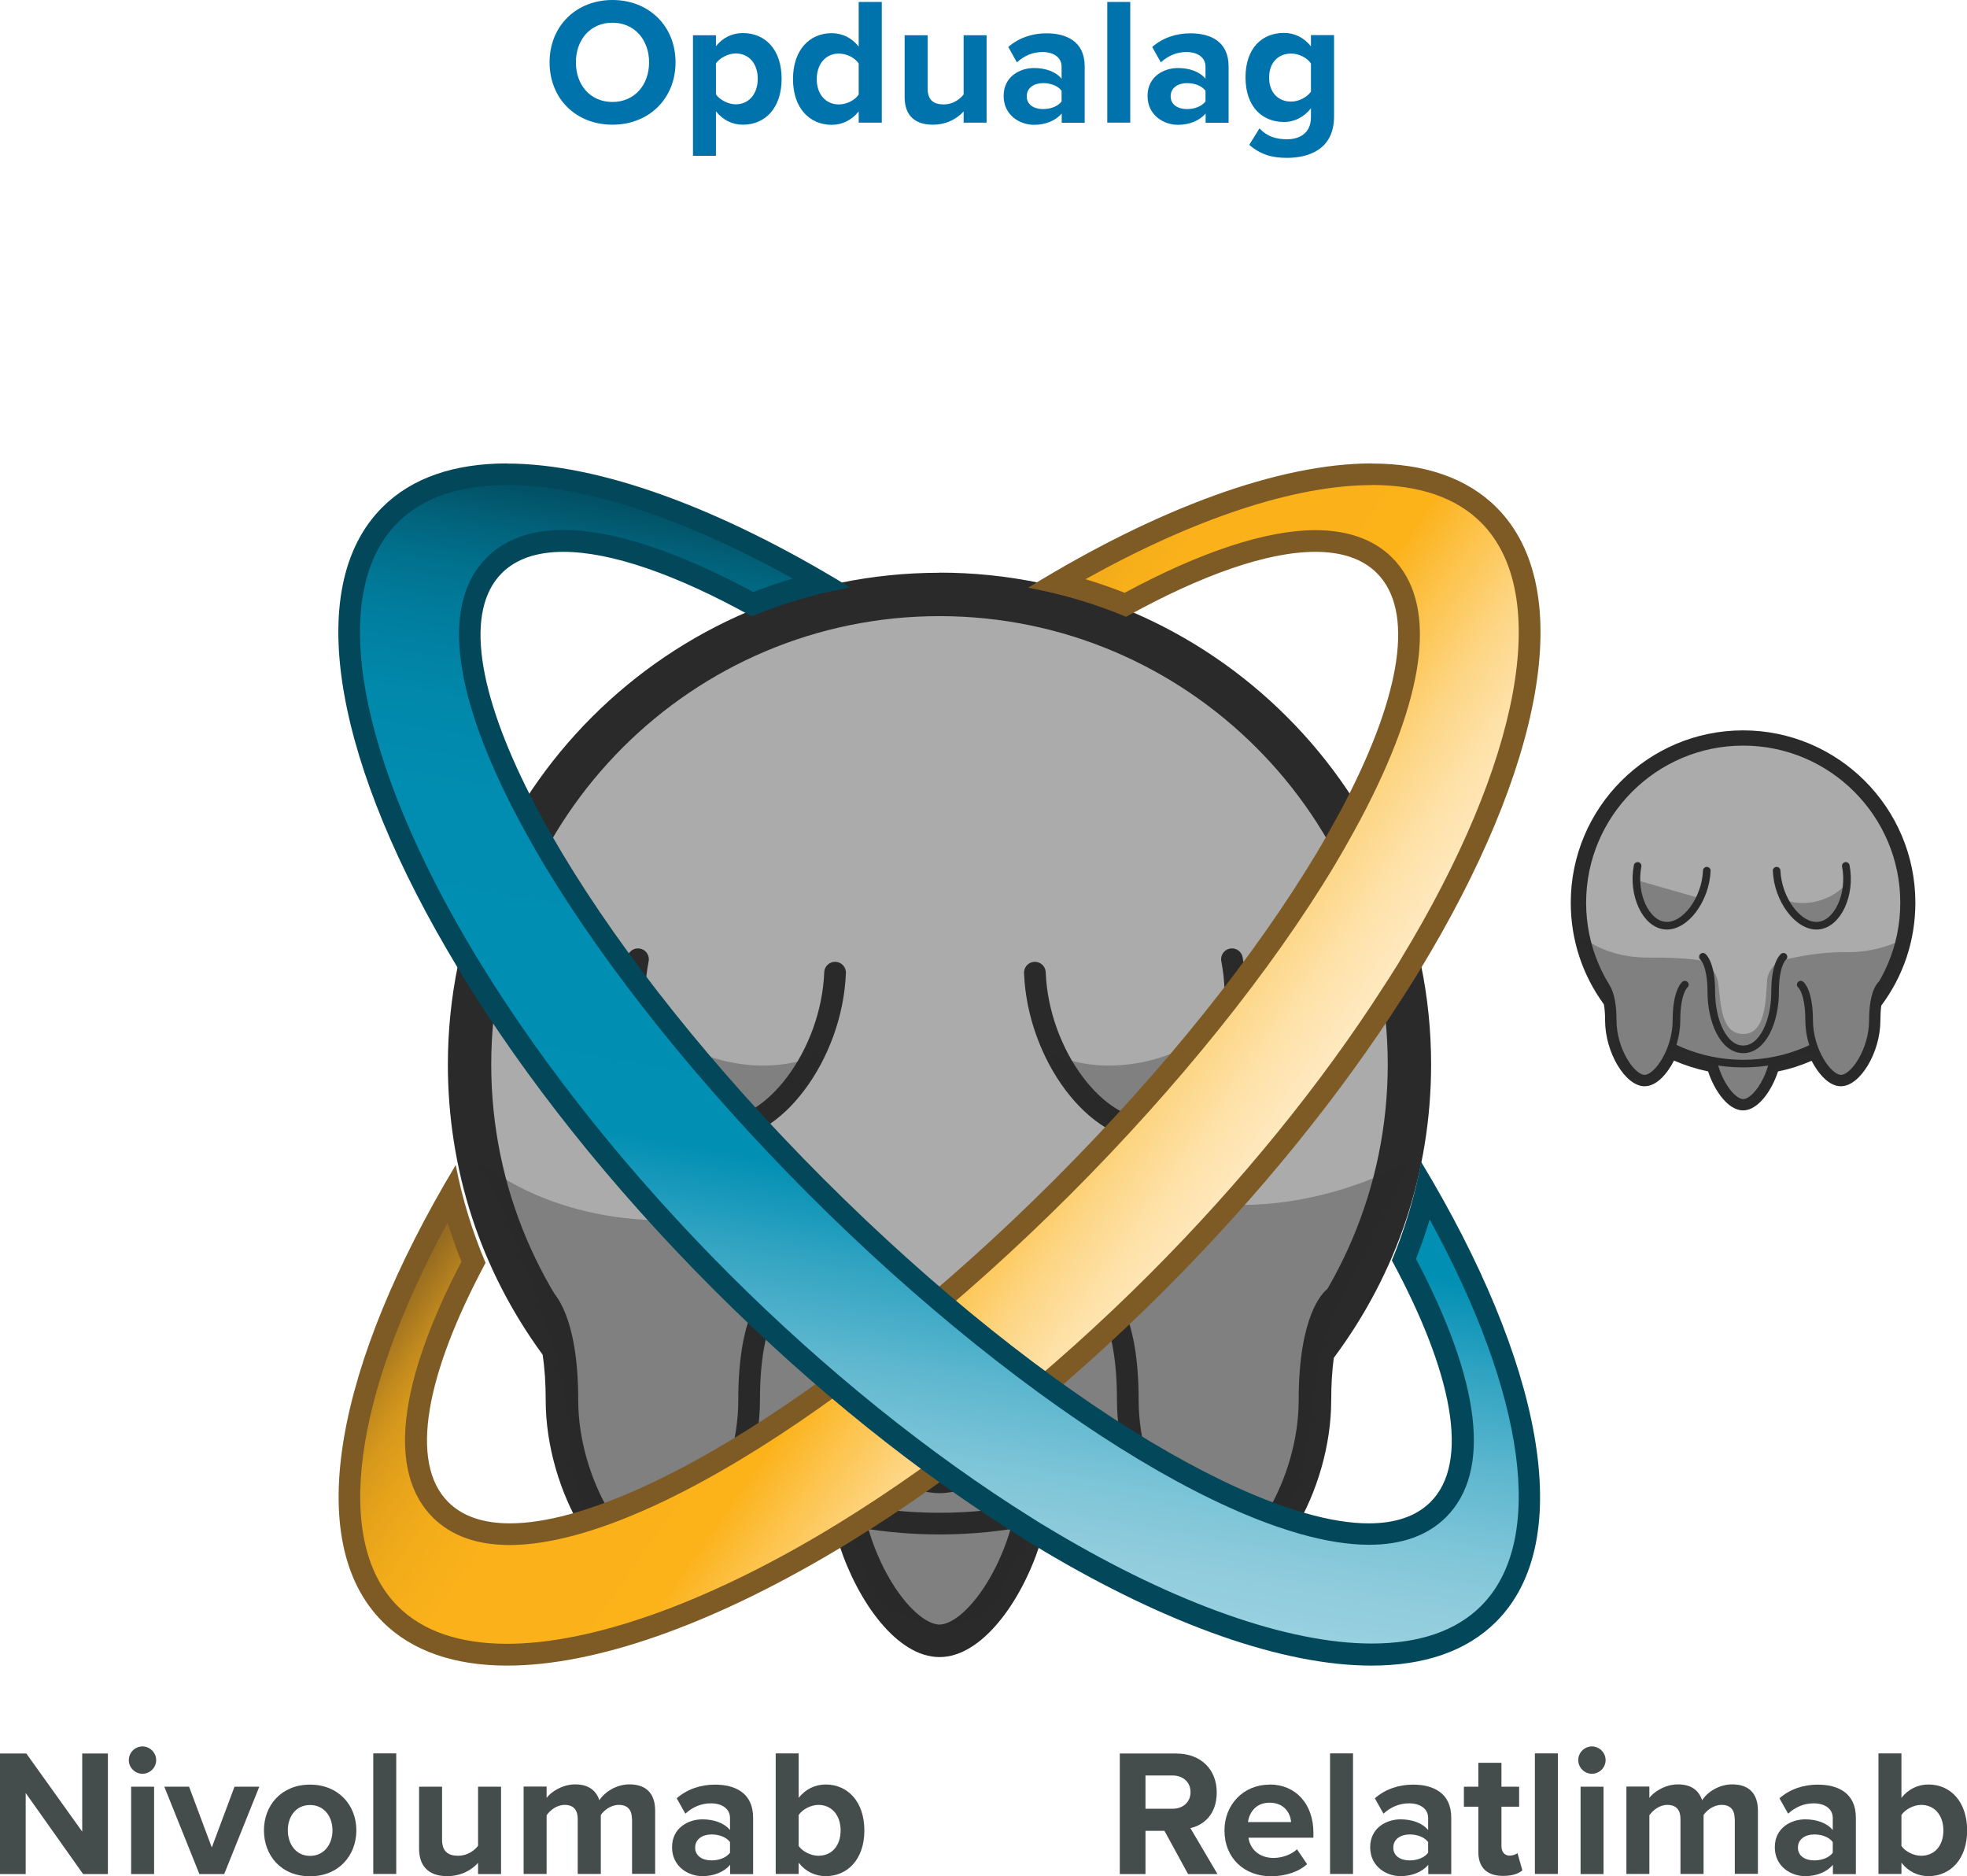 <?xml version="1.0" encoding="UTF-8"?>
<svg id="Layer_2" data-name="Layer 2" xmlns="http://www.w3.org/2000/svg" xmlns:xlink="http://www.w3.org/1999/xlink" viewBox="0 0 152.4 145.34">
  <defs>
    <style>
      .cls-1 {
        fill: url(#linear-gradient);
      }

      .cls-2 {
        stroke-width: .59px;
      }

      .cls-2, .cls-3, .cls-4 {
        fill: #ababab;
      }

      .cls-2, .cls-4 {
        stroke: #2a2a2a;
        stroke-linecap: round;
        stroke-linejoin: round;
      }

      .cls-5 {
        fill: #03485a;
      }

      .cls-6 {
        fill: #0073ad;
      }

      .cls-7 {
        fill: #7e5b24;
      }

      .cls-8 {
        fill: #444c4c;
      }

      .cls-9, .cls-10 {
        fill: #2a2a2a;
      }

      .cls-10 {
        opacity: .33;
      }

      .cls-11 {
        fill: url(#linear-gradient-2);
      }

      .cls-4 {
        stroke-width: 1.68px;
      }
    </style>
    <linearGradient id="linear-gradient" x1="52.12" y1="67.98" x2="93.81" y2="97.18" gradientUnits="userSpaceOnUse">
      <stop offset="0" stop-color="#7e5b24"/>
      <stop offset="0" stop-color="#856023"/>
      <stop offset=".05" stop-color="#a57620"/>
      <stop offset=".09" stop-color="#c0891e"/>
      <stop offset=".13" stop-color="#d6981c"/>
      <stop offset=".19" stop-color="#e7a41b"/>
      <stop offset=".26" stop-color="#f3ac1a"/>
      <stop offset=".35" stop-color="#fab11a"/>
      <stop offset=".62" stop-color="#fcb31a"/>
      <stop offset=".63" stop-color="#fcb522"/>
      <stop offset=".73" stop-color="#fdc85a"/>
      <stop offset=".81" stop-color="#fdd686"/>
      <stop offset=".89" stop-color="#fee1a6"/>
      <stop offset=".96" stop-color="#fee7ba"/>
      <stop offset="1" stop-color="#ffeac1"/>
    </linearGradient>
    <linearGradient id="linear-gradient-2" x1="79.66" y1="43.47" x2="65.92" y2="121.44" gradientUnits="userSpaceOnUse">
      <stop offset="0" stop-color="#03485a"/>
      <stop offset="0" stop-color="#024b5e"/>
      <stop offset=".05" stop-color="#026078"/>
      <stop offset=".1" stop-color="#01718e"/>
      <stop offset=".16" stop-color="#017e9f"/>
      <stop offset=".23" stop-color="#0188ab"/>
      <stop offset=".34" stop-color="#018db2"/>
      <stop offset=".62" stop-color="#018fb4"/>
      <stop offset=".71" stop-color="#32a4c2"/>
      <stop offset=".8" stop-color="#5eb7cf"/>
      <stop offset=".88" stop-color="#7ec5d8"/>
      <stop offset=".95" stop-color="#92cddd"/>
      <stop offset="1" stop-color="#99d1e0"/>
    </linearGradient>
  </defs>
  <g id="Layer_1-2" data-name="Layer 1">
    <g>
      <g>
        <path class="cls-9" d="M135.06,85.74c-.91,0-1.98-1.3-2.48-2.98-1.04-.2-2.05-.53-3.01-.97-.5,1.08-1.31,2.08-2.14,2.08-1.32,0-2.76-2.52-2.76-4.81,0-.51-.03-.96-.1-1.36-1.67-2.26-2.56-4.94-2.56-7.76,0-7.2,5.86-13.06,13.06-13.06s13.06,5.86,13.06,13.06c0,2.86-.91,5.57-2.63,7.85-.06,.37-.08,.8-.08,1.27,0,2.29-1.45,4.81-2.76,4.81-.83,0-1.64-.99-2.13-2.06-.94,.43-1.94,.75-2.97,.95-.5,1.69-1.57,2.98-2.48,2.98Z"/>
        <path class="cls-9" d="M135.06,57.17c7.05,0,12.76,5.71,12.76,12.76,0,2.91-.97,5.59-2.61,7.73-.06,.37-.1,.82-.1,1.39,0,2.27-1.44,4.51-2.47,4.51-.65,0-1.48-.91-1.99-2.16-1.04,.51-2.17,.88-3.35,1.09-.44,1.63-1.46,2.94-2.25,2.94s-1.81-1.31-2.25-2.94c-1.2-.21-2.34-.59-3.39-1.11-.51,1.26-1.34,2.18-1.99,2.18-1.03,0-2.47-2.24-2.47-4.51,0-.61-.05-1.1-.12-1.48-1.6-2.13-2.54-4.78-2.54-7.64,0-7.05,5.71-12.76,12.76-12.76m0-.59c-7.36,0-13.35,5.99-13.35,13.35,0,2.86,.89,5.58,2.57,7.88,.06,.36,.09,.78,.09,1.24,0,2.48,1.57,5.1,3.06,5.1,.94,0,1.76-.98,2.28-1.99,.85,.37,1.73,.65,2.64,.84,.5,1.52,1.56,3.02,2.71,3.02s2.21-1.5,2.71-3.02c.9-.18,1.77-.46,2.6-.82,.52,1,1.34,1.97,2.27,1.97,1.49,0,3.06-2.62,3.06-5.1,0-.42,.02-.81,.07-1.15,1.73-2.32,2.64-5.07,2.64-7.97,0-7.36-5.99-13.35-13.35-13.35h0Z"/>
      </g>
      <path class="cls-2" d="M138.18,78.16s-.65,.5-.65,2.77-1.44,4.51-2.47,4.51-2.47-2.24-2.47-4.51c0-2.27-.65-2.77-.65-2.77"/>
      <g>
        <path class="cls-3" d="M135.06,82.4c-6.88,0-12.47-5.59-12.47-12.47s5.59-12.47,12.47-12.47,12.47,5.59,12.47,12.47-5.59,12.47-12.47,12.47Z"/>
        <path class="cls-9" d="M135.06,57.76c6.71,0,12.17,5.46,12.17,12.17s-5.46,12.17-12.17,12.17-12.17-5.46-12.17-12.17,5.46-12.17,12.17-12.17m0-.59c-7.05,0-12.76,5.71-12.76,12.76s5.71,12.76,12.76,12.76,12.76-5.71,12.76-12.76-5.71-12.76-12.76-12.76h0Z"/>
      </g>
      <path class="cls-2" d="M138.18,74.12s-.65,.49-.65,2.73-.94,4.44-2.47,4.44-2.47-2.21-2.47-4.44c0-2.23-.65-2.73-.65-2.73"/>
      <path class="cls-2" d="M130.54,76.28s-.65,.5-.65,2.77-1.44,4.51-2.47,4.51-2.47-2.24-2.47-4.51c0-2.27-.65-2.77-.65-2.77"/>
      <path class="cls-2" d="M145.76,76.28s-.65,.5-.65,2.77c0,2.27-1.44,4.51-2.47,4.51s-2.47-2.24-2.47-4.51c0-2.27-.65-2.77-.65-2.77"/>
      <path class="cls-2" d="M126.88,67.08c-.43,2.22,.64,4.52,2.16,4.63s3.11-2.02,3.2-4.26"/>
      <path class="cls-2" d="M143.01,67.08c.43,2.22-.64,4.52-2.16,4.63s-3.11-2.02-3.2-4.26"/>
      <path class="cls-10" d="M138.09,69.63c.52,1.14,1,2.16,2.49,1.97,1.74-.22,2.46-1.96,2.71-3.46-1.05,1.58-3.48,2.29-5.21,1.48Z"/>
      <path class="cls-10" d="M131.86,69.63c-.52,1.14-1,2.16-2.49,1.97-1.74-.22-2.46-1.96-2.71-3.46"/>
      <path class="cls-10" d="M132.15,74.47s.86,.77,.98,1.73c.21,1.66,.22,3.9,1.94,3.9s1.73-2.54,1.85-4.21c.06-.82,.9-1.43,.9-1.43,0,0,2.63-.75,5.29-.7s4.72-1.19,4.72-1.19c0,0-1.9,3.6-2.3,4.85-.44,1.39-.29,2.89-.86,4.26-.53,1.27-1.77,2.96-3.18,1.64-.6-.56-.23-1.24-.89-1.5-.62-.25-1.7,.26-2.28,.48-1.5,.56-1.25,2.45-2.73,2.82-.81,.2-1.7-.17-2.24-.82-.68-.81-.27-1.69-1.21-2.3-.46-.3-1.88-.78-2.42-.56-.51,.2-.49,1.08-.95,1.51-2.06,1.94-3.75-.8-3.73-2.68,.02-2.62-2.46-7.7-2.46-7.7,0,0,1.77,1.63,5.12,1.61s4.46,.3,4.46,.3Z"/>
    </g>
    <g>
      <g>
        <path class="cls-9" d="M72.79,127.53c-2.6,0-5.65-3.7-7.08-8.51-2.97-.57-5.86-1.5-8.59-2.77-1.42,3.07-3.74,5.94-6.11,5.94-3.76,0-7.88-7.18-7.88-13.72,0-1.44-.1-2.74-.29-3.87-4.77-6.45-7.3-14.1-7.3-22.15,0-20.54,16.71-37.25,37.25-37.25s37.25,16.71,37.25,37.25c0,8.16-2.59,15.9-7.49,22.4-.16,1.06-.24,2.28-.24,3.61,0,6.54-4.12,13.72-7.88,13.72-2.35,0-4.67-2.83-6.09-5.88-2.69,1.24-5.53,2.15-8.46,2.71-1.43,4.81-4.49,8.51-7.08,8.51Z"/>
        <path class="cls-9" d="M72.79,46.05c20.11,0,36.41,16.3,36.41,36.41,0,8.3-2.78,15.94-7.45,22.06-.17,1.04-.29,2.34-.29,3.95,0,6.48-4.11,12.88-7.04,12.88-1.87,0-4.21-2.6-5.66-6.17-2.98,1.46-6.18,2.51-9.55,3.11-1.26,4.66-4.18,8.4-6.42,8.4s-5.16-3.74-6.42-8.4c-3.41-.61-6.67-1.69-9.68-3.17-1.45,3.6-3.81,6.23-5.69,6.23-2.93,0-7.04-6.4-7.04-12.88,0-1.75-.14-3.12-.33-4.21-4.55-6.08-7.25-13.63-7.25-21.8,0-20.11,16.3-36.41,36.41-36.41m0-1.68c-21,0-38.09,17.09-38.09,38.09,0,8.16,2.54,15.93,7.34,22.48,.16,1.04,.24,2.22,.24,3.53,0,7.08,4.48,14.56,8.72,14.56,2.68,0,5.03-2.79,6.51-5.68,2.42,1.06,4.94,1.86,7.54,2.4,1.43,4.35,4.46,8.62,7.74,8.62s6.31-4.27,7.74-8.62c2.55-.53,5.04-1.31,7.41-2.34,1.48,2.86,3.83,5.62,6.48,5.62,4.24,0,8.72-7.48,8.72-14.56,0-1.21,.07-2.31,.2-3.28,4.93-6.61,7.54-14.46,7.54-22.74,0-21-17.09-38.09-38.09-38.09h0Z"/>
      </g>
      <path class="cls-4" d="M81.68,105.9s-1.85,1.44-1.85,7.91c0,6.48-4.11,12.88-7.04,12.88-2.93,0-7.04-6.4-7.04-12.88,0-6.48-1.85-7.91-1.85-7.91"/>
      <g>
        <circle class="cls-3" cx="72.79" cy="82.46" r="35.57"/>
        <path class="cls-9" d="M72.79,47.73c19.15,0,34.73,15.58,34.73,34.73s-15.58,34.73-34.73,34.73-34.73-15.58-34.73-34.73,15.58-34.73,34.73-34.73m0-1.68c-20.11,0-36.41,16.3-36.41,36.41s16.3,36.41,36.41,36.41,36.41-16.3,36.41-36.41-16.3-36.41-36.41-36.41h0Z"/>
      </g>
      <path class="cls-4" d="M81.68,94.39s-1.85,1.41-1.85,7.78c0,6.37-2.68,12.66-7.04,12.66s-7.04-6.29-7.04-12.66c0-6.37-1.85-7.78-1.85-7.78"/>
      <path class="cls-4" d="M59.89,100.56s-1.85,1.44-1.85,7.91c0,6.48-4.11,12.88-7.04,12.88-2.93,0-7.04-6.4-7.04-12.88,0-6.48-1.85-7.91-1.85-7.91"/>
      <path class="cls-4" d="M103.31,100.56s-1.85,1.44-1.85,7.91c0,6.48-4.11,12.88-7.04,12.88-2.93,0-7.04-6.4-7.04-12.88,0-6.48-1.85-7.91-1.85-7.91"/>
      <path class="cls-4" d="M49.43,74.31c-1.23,6.32,1.84,12.91,6.15,13.2s8.87-5.78,9.12-12.16"/>
      <path class="cls-4" d="M95.45,74.31c1.23,6.32-1.84,12.91-6.15,13.2s-8.87-5.78-9.12-12.16"/>
      <path class="cls-10" d="M81.42,81.59c1.49,3.25,2.86,6.16,7.11,5.63,4.95-.62,7.03-5.6,7.74-9.86-3,4.49-9.93,6.54-14.85,4.23Z"/>
      <path class="cls-10" d="M63.66,81.59c-1.49,3.25-2.86,6.16-7.11,5.63-4.95-.62-7.03-5.6-7.74-9.86,3,4.49,9.93,6.54,14.85,4.23Z"/>
      <path class="cls-10" d="M64.47,95.39s2.45,2.18,2.79,4.94c.59,4.72,.62,11.13,5.52,11.13s4.93-7.25,5.27-12.02c.17-2.34,2.58-4.09,2.58-4.09,0,0,7.5-2.15,15.08-2.01s13.48-3.39,13.48-3.39c0,0-5.42,10.26-6.55,13.83-1.26,3.97-.82,8.24-2.45,12.16-1.51,3.62-5.04,8.46-9.08,4.67-1.71-1.61-.66-3.54-2.54-4.29-1.78-.7-4.86,.75-6.5,1.36-4.28,1.6-3.56,6.98-7.79,8.05-2.32,.58-4.86-.49-6.38-2.33-1.93-2.32-.78-4.82-3.45-6.56-1.31-.85-5.36-2.22-6.92-1.6-1.44,.58-1.4,3.08-2.72,4.32-5.89,5.52-10.69-2.29-10.64-7.65,.06-7.48-7-21.96-7-21.96,0,0,5.04,4.65,14.59,4.59,9.55-.06,12.72,.85,12.72,.85Z"/>
      <g>
        <g>
          <path class="cls-1" d="M39.29,128.18c-3.92,0-6.97-1.06-9.07-3.16-5.49-5.49-3.66-17.84,4.72-32.51,.45,1.8,1.03,3.56,1.74,5.27-4.85,9.17-5.75,15.96-2.55,19.17,1.25,1.26,3.06,1.89,5.37,1.89,1.42,0,3.05-.25,4.84-.73,3.64-.99,7.87-2.92,12.58-5.75,8.05-4.84,17.07-12.08,25.39-20.4,8.32-8.32,15.56-17.34,20.4-25.39,.54-.9,1.04-1.78,1.51-2.65,.32-.58,.62-1.15,.91-1.71,4.56-8.9,5.31-15.27,2.16-18.42-1.26-1.26-3.06-1.9-5.37-1.9-3.73,0-8.81,1.71-14.71,4.94-1.71-.69-3.48-1.25-5.29-1.69,9.28-5.44,17.88-8.41,24.37-8.41,3.92,0,6.97,1.06,9.07,3.16,5.79,5.79,3.46,19.14-6.09,34.84l-.25,.41c-.24,.38-.49,.77-.74,1.16l-.33,.51c-4.88,7.63-11.21,15.41-18.3,22.5-7.66,7.67-16.02,14.36-24.17,19.37-.43,.26-.85,.52-1.28,.77-9.46,5.62-18.31,8.72-24.9,8.72h0Z"/>
          <path class="cls-7" d="M106.28,37.57c3.69,0,6.54,.98,8.47,2.91,5.5,5.5,3.12,18.46-6.21,33.81l-.11,.19-.13,.22c-.24,.39-.49,.78-.74,1.17l-.32,.49c-4.85,7.58-11.14,15.31-18.19,22.36-7.62,7.62-15.92,14.27-24.02,19.25-.42,.26-.85,.51-1.27,.77-9.33,5.55-18.03,8.6-24.47,8.6-3.69,0-6.54-.98-8.47-2.91-4.99-4.99-3.48-16.19,3.86-29.72,.32,1.02,.67,2.03,1.07,3.03-4.94,9.47-5.71,16.31-2.22,19.81,1.42,1.42,3.42,2.14,5.96,2.14,1.5,0,3.2-.26,5.06-.76,3.72-1.01,8.02-2.97,12.79-5.84,8.11-4.87,17.18-12.16,25.55-20.52,8.37-8.37,15.66-17.44,20.52-25.55,.49-.82,.98-1.67,1.53-2.68,.32-.58,.63-1.16,.92-1.73,4.74-9.26,5.44-15.96,2.01-19.4-1.42-1.42-3.43-2.14-5.96-2.14-3.8,0-8.89,1.68-14.77,4.85-1-.39-2.01-.74-3.04-1.05,8.47-4.72,16.25-7.29,22.19-7.29m0-1.68c-7.15,0-16.55,3.43-26.62,9.62,0,0,0,0,0,.01,2.63,.49,5.17,1.24,7.58,2.25,5.84-3.24,10.93-5.03,14.66-5.03,2.03,0,3.66,.53,4.77,1.65,2.93,2.93,1.83,9.35-2.31,17.44-.28,.56-.58,1.12-.9,1.69h0c-.47,.86-.96,1.73-1.5,2.62-4.65,7.75-11.64,16.6-20.27,25.23-8.63,8.63-17.48,15.62-25.22,20.27-4.6,2.76-8.81,4.69-12.36,5.66-1.7,.46-3.25,.7-4.62,.7-2.03,0-3.65-.53-4.77-1.65-3.06-3.06-1.72-9.93,2.89-18.53-1.03-2.44-1.81-4.97-2.31-7.58-9.24,15.39-11.95,29.1-5.67,35.38,2.31,2.31,5.63,3.4,9.66,3.4,6.84,0,15.75-3.15,25.33-8.84,.43-.25,.86-.51,1.29-.78,7.96-4.89,16.33-11.49,24.33-19.49,7.44-7.44,13.65-15.19,18.42-22.64h0c.36-.56,.73-1.13,1.07-1.69,.09-.14,.17-.28,.25-.41,9.48-15.58,12.31-29.52,5.96-35.87-2.31-2.31-5.63-3.4-9.66-3.4h0Z"/>
        </g>
        <g>
          <path class="cls-11" d="M106.29,128.18c-6.61,0-15.47-3.11-24.95-8.75-.41-.24-.82-.49-1.23-.74l-.61-.39c-7.97-4.97-16.12-11.53-23.57-18.98-7.66-7.67-14.36-16.02-19.37-24.17l-.38-.63c-9.43-15.6-11.71-28.86-5.96-34.62,2.1-2.1,5.15-3.16,9.07-3.16,6.49,0,15.06,2.96,24.32,8.38-1.81,.43-3.59,1-5.31,1.68-5.87-3.21-10.92-4.9-14.64-4.9-2.3,0-4.11,.64-5.37,1.89-3.13,3.13-2.41,9.44,2.08,18.26,.77,1.51,1.61,3.03,2.51,4.52,4.83,8.05,12.08,17.07,20.4,25.39,8.32,8.32,17.34,15.57,25.4,20.4,3.86,2.32,7.42,4.05,10.59,5.14,.57,.2,1.12,.37,1.67,.52,1.91,.54,3.64,.82,5.15,.82,2.31,0,4.12-.64,5.37-1.9,3.23-3.23,2.28-10.09-2.66-19.36,.7-1.71,1.27-3.49,1.71-5.3,8.49,14.78,10.37,27.22,4.85,32.74-2.1,2.1-5.15,3.16-9.06,3.16h0Z"/>
          <path class="cls-5" d="M39.29,37.57c5.93,0,13.68,2.56,22.13,7.25-1.04,.31-2.06,.65-3.06,1.04-5.85-3.15-10.92-4.81-14.69-4.81-2.53,0-4.54,.72-5.96,2.14-3.41,3.41-2.74,10.06,1.92,19.23,.78,1.53,1.63,3.07,2.53,4.57,4.87,8.11,12.16,17.19,20.52,25.55,8.37,8.37,17.45,15.66,25.56,20.53,3.91,2.35,7.53,4.1,10.75,5.21,.56,.19,1.12,.37,1.71,.54,1.98,.56,3.79,.85,5.37,.85,2.54,0,4.55-.72,5.97-2.14,3.52-3.52,2.71-10.43-2.33-20.01,.39-1,.75-2.01,1.06-3.05,7.45,13.63,9.01,24.92,3.98,29.94-1.93,1.93-4.78,2.91-8.47,2.91-6.46,0-15.17-3.07-24.52-8.63-.41-.24-.81-.48-1.22-.73-.1-.06-.2-.13-.3-.19-.1-.07-.2-.13-.3-.19-7.91-4.94-16.01-11.46-23.42-18.86-7.62-7.62-14.27-15.92-19.25-24.02-.08-.13-.15-.25-.23-.38l-.15-.24c-9.22-15.25-11.55-28.12-6.08-33.59,1.93-1.93,4.78-2.91,8.47-2.91m0-1.68c-4.04,0-7.35,1.09-9.66,3.4-6.32,6.32-3.54,20.15,5.83,35.65,.13,.21,.25,.42,.38,.64,4.89,7.96,11.49,16.33,19.49,24.33,7.8,7.8,15.94,14.25,23.71,19.1,.2,.13,.41,.27,.61,.39,.41,.25,.83,.5,1.24,.75,9.6,5.71,18.53,8.87,25.38,8.87,4.04,0,7.35-1.09,9.66-3.4,6.31-6.31,3.54-20.13-5.81-35.62-.49,2.62-1.25,5.18-2.27,7.63,4.69,8.69,6.08,15.64,2.99,18.72-1.12,1.12-2.75,1.65-4.78,1.65-1.45,0-3.1-.27-4.91-.79-.53-.15-1.07-.32-1.62-.51h0c-3.11-1.07-6.64-2.79-10.43-5.06-7.75-4.65-16.6-11.64-25.23-20.27-8.63-8.63-15.62-17.48-20.27-25.23-.92-1.54-1.74-3.03-2.48-4.47-4.08-8.01-5.14-14.37-2.23-17.28,1.12-1.12,2.74-1.65,4.77-1.65,3.71,0,8.78,1.77,14.58,4.99,2.43-1,4.99-1.75,7.64-2.23-10.06-6.17-19.45-9.6-26.59-9.6h0Z"/>
        </g>
      </g>
    </g>
    <g>
      <path class="cls-6" d="M47.45,0c2.83,0,4.89,2.02,4.89,4.83s-2.06,4.83-4.89,4.83-4.87-2.02-4.87-4.83,2.06-4.83,4.87-4.83Zm0,1.76c-1.72,0-2.83,1.32-2.83,3.07s1.11,3.07,2.83,3.07,2.84-1.33,2.84-3.07-1.12-3.07-2.84-3.07Z"/>
      <path class="cls-6" d="M53.69,12.07V2.73h1.78v.85c.52-.66,1.26-1.02,2.09-1.02,1.74,0,3,1.29,3,3.54s-1.26,3.56-3,3.56c-.8,0-1.54-.34-2.09-1.04v3.45h-1.78Zm3.31-7.93c-.57,0-1.23,.34-1.53,.77v2.4c.29,.42,.95,.77,1.53,.77,1.02,0,1.71-.8,1.71-1.98s-.69-1.96-1.71-1.96Z"/>
      <path class="cls-6" d="M66.53,8.63c-.53,.67-1.27,1.04-2.09,1.04-1.71,0-3-1.29-3-3.54s1.27-3.56,3-3.56c.8,0,1.55,.35,2.09,1.04V.15h1.79V9.5h-1.79v-.87Zm0-3.71c-.29-.45-.94-.77-1.54-.77-1.01,0-1.71,.8-1.71,1.98s.7,1.96,1.71,1.96c.6,0,1.25-.32,1.54-.77v-2.4Z"/>
      <path class="cls-6" d="M74.65,8.64c-.46,.52-1.28,1.02-2.38,1.02-1.48,0-2.18-.81-2.18-2.13V2.73h1.78V6.84c0,.94,.49,1.25,1.25,1.25,.69,0,1.23-.38,1.54-.77V2.73h1.78v6.77h-1.78v-.85Z"/>
      <path class="cls-6" d="M82.25,8.8c-.46,.55-1.26,.87-2.14,.87-1.08,0-2.35-.73-2.35-2.24s1.27-2.16,2.35-2.16c.9,0,1.69,.28,2.14,.83v-.94c0-.69-.59-1.13-1.48-1.13-.73,0-1.4,.27-1.98,.8l-.67-1.19c.83-.73,1.89-1.06,2.96-1.06,1.54,0,2.96,.62,2.96,2.56v4.37h-1.78v-.7Zm0-1.77c-.29-.39-.85-.59-1.43-.59-.7,0-1.27,.36-1.27,1.02s.57,.99,1.27,.99c.57,0,1.13-.2,1.43-.59v-.84Z"/>
      <path class="cls-6" d="M85.79,.15h1.78V9.5h-1.78V.15Z"/>
      <path class="cls-6" d="M93.4,8.8c-.46,.55-1.26,.87-2.14,.87-1.08,0-2.35-.73-2.35-2.24s1.27-2.16,2.35-2.16c.9,0,1.69,.28,2.14,.83v-.94c0-.69-.59-1.13-1.48-1.13-.73,0-1.4,.27-1.98,.8l-.67-1.19c.83-.73,1.89-1.06,2.96-1.06,1.54,0,2.96,.62,2.96,2.56v4.37h-1.78v-.7Zm0-1.77c-.29-.39-.85-.59-1.43-.59-.7,0-1.27,.36-1.27,1.02s.57,.99,1.27,.99c.57,0,1.13-.2,1.43-.59v-.84Z"/>
      <path class="cls-6" d="M97.59,9.95c.55,.6,1.26,.84,2.12,.84s1.86-.38,1.86-1.71v-.69c-.53,.67-1.26,1.06-2.09,1.06-1.69,0-2.98-1.19-2.98-3.45s1.27-3.45,2.98-3.45c.81,0,1.54,.35,2.09,1.04v-.87h1.79v6.3c0,2.58-1.99,3.21-3.66,3.21-1.16,0-2.06-.27-2.91-1.01l.8-1.29Zm3.98-5.03c-.29-.45-.94-.77-1.53-.77-1.01,0-1.71,.7-1.71,1.86s.7,1.86,1.71,1.86c.59,0,1.23-.34,1.53-.77v-2.19Z"/>
    </g>
    <g>
      <path class="cls-8" d="M1.99,138.9v6.28H0v-9.34H2.04l4.33,6.05v-6.05h1.99v9.34h-1.92l-4.45-6.28Z"/>
      <path class="cls-8" d="M9.98,136.35c0-.59,.49-1.06,1.06-1.06s1.06,.48,1.06,1.06-.48,1.06-1.06,1.06-1.06-.48-1.06-1.06Zm.18,2.06h1.78v6.77h-1.78v-6.77Z"/>
      <path class="cls-8" d="M12.74,138.41h1.91l1.76,4.71,1.76-4.71h1.92l-2.72,6.77h-1.92l-2.72-6.77Z"/>
      <path class="cls-8" d="M20.45,141.79c0-1.92,1.34-3.54,3.57-3.54s3.59,1.62,3.59,3.54-1.34,3.56-3.59,3.56-3.57-1.62-3.57-3.56Zm5.31,0c0-1.05-.63-1.96-1.74-1.96s-1.72,.91-1.72,1.96,.62,1.98,1.72,1.98,1.74-.91,1.74-1.98Z"/>
      <path class="cls-8" d="M28.92,135.83h1.78v9.34h-1.78v-9.34Z"/>
      <path class="cls-8" d="M37.03,144.32c-.46,.52-1.28,1.02-2.38,1.02-1.48,0-2.18-.81-2.18-2.13v-4.8h1.78v4.1c0,.94,.49,1.25,1.25,1.25,.69,0,1.23-.38,1.54-.77v-4.58h1.78v6.77h-1.78v-.85Z"/>
      <path class="cls-8" d="M48.96,140.9c0-.63-.28-1.08-1.01-1.08-.63,0-1.15,.42-1.4,.78v4.57h-1.79v-4.27c0-.63-.28-1.08-1.01-1.08-.62,0-1.13,.42-1.4,.8v4.55h-1.78v-6.77h1.78v.88c.28-.41,1.18-1.05,2.21-1.05s1.62,.46,1.88,1.23c.39-.62,1.29-1.23,2.33-1.23,1.25,0,1.99,.66,1.99,2.04v4.89h-1.79v-4.27Z"/>
      <path class="cls-8" d="M56.56,144.47c-.46,.55-1.26,.87-2.14,.87-1.08,0-2.35-.73-2.35-2.24s1.27-2.16,2.35-2.16c.9,0,1.69,.28,2.14,.83v-.94c0-.69-.59-1.13-1.48-1.13-.73,0-1.4,.27-1.98,.8l-.67-1.19c.83-.73,1.89-1.06,2.96-1.06,1.54,0,2.96,.62,2.96,2.56v4.37h-1.78v-.7Zm0-1.77c-.29-.39-.85-.59-1.43-.59-.7,0-1.27,.36-1.27,1.02s.57,.99,1.27,.99c.57,0,1.13-.2,1.43-.59v-.84Z"/>
      <path class="cls-8" d="M60.1,135.83h1.78v3.45c.53-.69,1.29-1.04,2.09-1.04,1.72,0,3,1.34,3,3.56s-1.29,3.54-3,3.54c-.81,0-1.56-.36-2.09-1.04v.87h-1.78v-9.34Zm3.31,7.93c1.04,0,1.72-.78,1.72-1.96s-.69-1.98-1.72-1.98c-.57,0-1.23,.34-1.53,.78v2.4c.29,.43,.95,.76,1.53,.76Z"/>
    </g>
    <g>
      <path class="cls-8" d="M90.21,141.83h-1.46v3.35h-1.99v-9.34h4.37c1.95,0,3.14,1.27,3.14,3.01s-1.04,2.54-2.04,2.77l2.1,3.56h-2.28l-1.83-3.35Zm.63-4.29h-2.09v2.58h2.09c.8,0,1.4-.5,1.4-1.29s-.6-1.29-1.4-1.29Z"/>
      <path class="cls-8" d="M98.37,138.24c2.02,0,3.39,1.51,3.39,3.73v.39h-5.03c.11,.85,.8,1.57,1.95,1.57,.63,0,1.37-.25,1.81-.67l.78,1.15c-.67,.62-1.74,.94-2.79,.94-2.06,0-3.61-1.39-3.61-3.56,0-1.96,1.44-3.54,3.5-3.54Zm-1.67,2.91h3.33c-.04-.64-.49-1.5-1.67-1.5-1.11,0-1.58,.83-1.67,1.5Z"/>
      <path class="cls-8" d="M103.05,135.83h1.78v9.34h-1.78v-9.34Z"/>
      <path class="cls-8" d="M110.65,144.47c-.46,.55-1.26,.87-2.14,.87-1.08,0-2.35-.73-2.35-2.24s1.27-2.16,2.35-2.16c.9,0,1.69,.28,2.14,.83v-.94c0-.69-.59-1.13-1.48-1.13-.73,0-1.4,.27-1.98,.8l-.67-1.19c.83-.73,1.89-1.06,2.96-1.06,1.54,0,2.96,.62,2.96,2.56v4.37h-1.78v-.7Zm0-1.77c-.29-.39-.85-.59-1.43-.59-.7,0-1.27,.36-1.27,1.02s.57,.99,1.27,.99c.57,0,1.13-.2,1.43-.59v-.84Z"/>
      <path class="cls-8" d="M114.54,143.49v-3.53h-1.12v-1.55h1.12v-1.85h1.79v1.85h1.37v1.55h-1.37v3.05c0,.42,.22,.74,.62,.74,.27,0,.52-.1,.62-.2l.38,1.34c-.27,.24-.74,.43-1.49,.43-1.25,0-1.92-.64-1.92-1.85Z"/>
      <path class="cls-8" d="M118.92,135.83h1.78v9.34h-1.78v-9.34Z"/>
      <path class="cls-8" d="M122.28,136.35c0-.59,.49-1.06,1.06-1.06s1.06,.48,1.06,1.06-.48,1.06-1.06,1.06-1.06-.48-1.06-1.06Zm.18,2.06h1.78v6.77h-1.78v-6.77Z"/>
      <path class="cls-8" d="M134.4,140.9c0-.63-.28-1.08-1.01-1.08-.63,0-1.15,.42-1.4,.78v4.57h-1.79v-4.27c0-.63-.28-1.08-1.01-1.08-.62,0-1.13,.42-1.4,.8v4.55h-1.78v-6.77h1.78v.88c.28-.41,1.18-1.05,2.21-1.05s1.62,.46,1.88,1.23c.39-.62,1.29-1.23,2.33-1.23,1.25,0,1.99,.66,1.99,2.04v4.89h-1.79v-4.27Z"/>
      <path class="cls-8" d="M142,144.47c-.46,.55-1.26,.87-2.14,.87-1.08,0-2.35-.73-2.35-2.24s1.27-2.16,2.35-2.16c.9,0,1.69,.28,2.14,.83v-.94c0-.69-.59-1.13-1.48-1.13-.73,0-1.4,.27-1.98,.8l-.67-1.19c.83-.73,1.89-1.06,2.96-1.06,1.54,0,2.96,.62,2.96,2.56v4.37h-1.78v-.7Zm0-1.77c-.29-.39-.85-.59-1.43-.59-.7,0-1.27,.36-1.27,1.02s.57,.99,1.27,.99c.57,0,1.13-.2,1.43-.59v-.84Z"/>
      <path class="cls-8" d="M145.54,135.83h1.78v3.45c.53-.69,1.29-1.04,2.09-1.04,1.72,0,3,1.34,3,3.56s-1.29,3.54-3,3.54c-.81,0-1.56-.36-2.09-1.04v.87h-1.78v-9.34Zm3.31,7.93c1.04,0,1.72-.78,1.72-1.96s-.69-1.98-1.72-1.98c-.57,0-1.23,.34-1.53,.78v2.4c.29,.43,.95,.76,1.53,.76Z"/>
    </g>
  </g>
</svg>